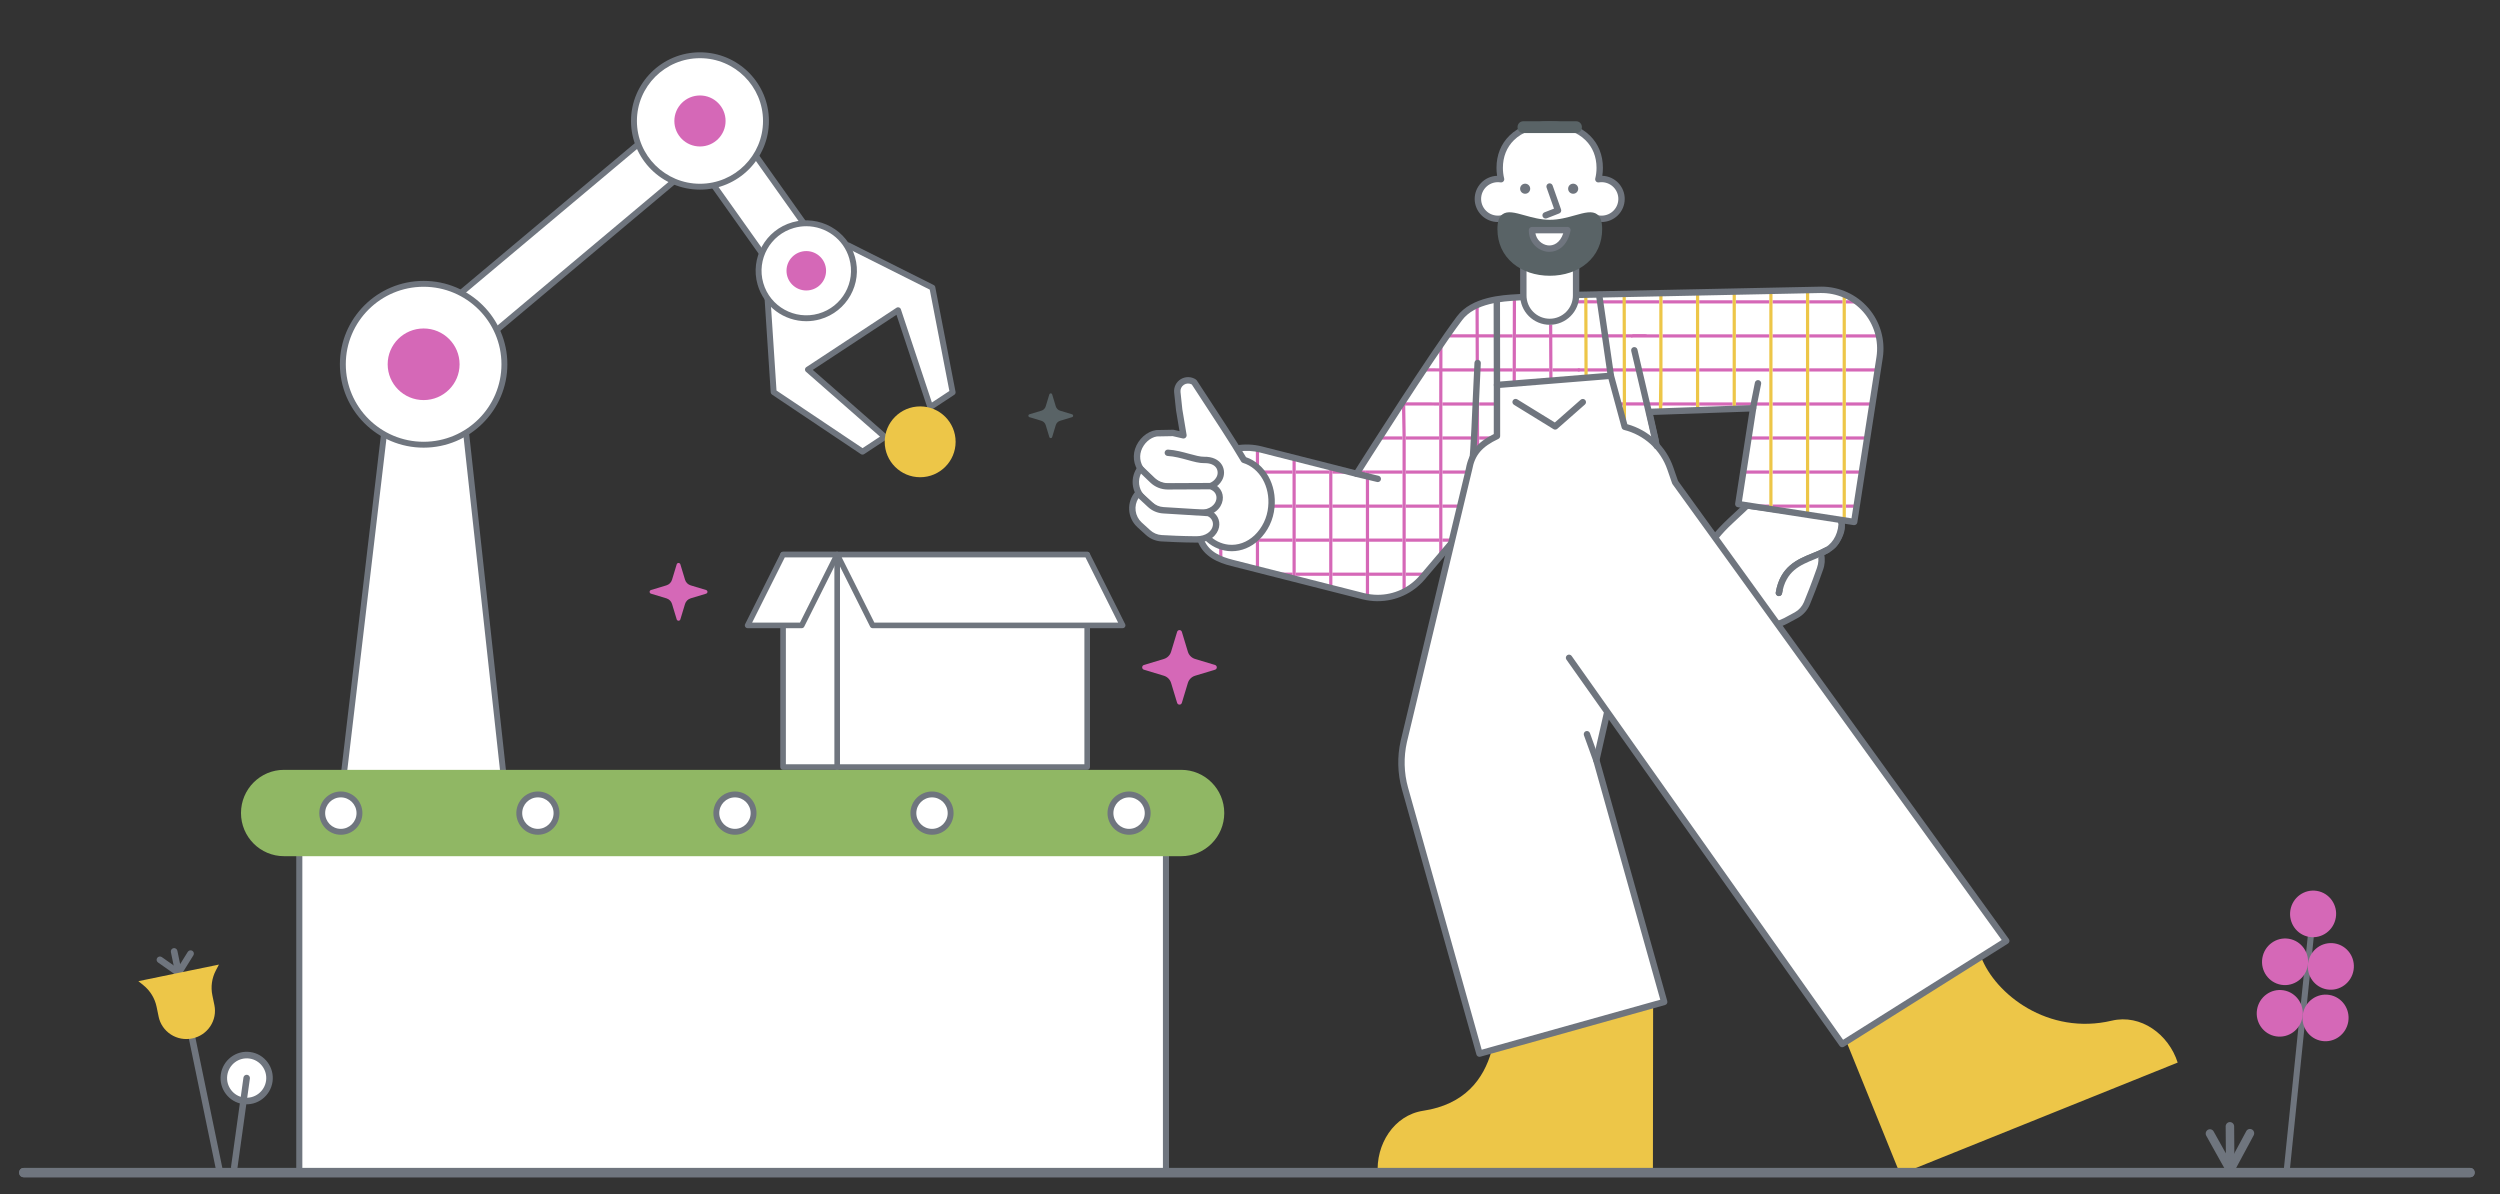 <svg fill="none" height="172" viewBox="0 0 360 172" width="360" xmlns="http://www.w3.org/2000/svg" xmlns:xlink="http://www.w3.org/1999/xlink"><rect x="0" y="0" width="360" height="172" fill="#333333" stroke="none"/><clipPath id="a"><path d="m107.254 79.455h54.809v31.4h-54.809z"/></clipPath><clipPath id="b"><path d="m48.943 7.531h88.662v104.399h-88.662z"/></clipPath><clipPath id="c"><path d="m34.703 110.857h141.591v58.238h-141.591z"/></clipPath><clipPath id="d"><path d="m93.545 81.066h8.329v8.32h-8.329z"/></clipPath><clipPath id="e"><path d="m164.473 90.728h10.747v10.735h-10.747z"/></clipPath><clipPath id="f"><path d="m162.59 17.461h150.995v151.633h-150.995z"/></clipPath><clipPath id="g"><path d="m127.398 58.523h10.21v10.198h-10.21z"/></clipPath><clipPath id="h"><path d="m0 0h11.82v33.012h-11.82z" transform="matrix(-.991 .136 .137 .991 31.086 135.702)"/></clipPath><clipPath id="i"><path d="m317.621 161.579h6.986v7.515h-6.986z"/></clipPath><clipPath id="j"><path d="m0 0h7.522v16.909h-7.522z" transform="matrix(.991 .137 -.138 .99 32.316 150.976)"/></clipPath><clipPath id="k"><path d="m148.084 56.644h6.448v6.441h-6.448z"/></clipPath><clipPath id="l"><path d="m0 0h13.7v40.796h-13.7z" transform="matrix(.987 .162 -.163 .987 327.539 127.285)"/></clipPath><g clip-path="url(#a)"><path d="m120.553 79.858h36.002v30.595h-36.002z" fill="#fff"/><path d="m156.556 110.855h-36.003c-.106 0-.209-.042-.285-.117-.075-.076-.118-.178-.118-.285v-30.595c0-.107.043-.209.118-.285.076-.075.179-.118.285-.118h36.003c.107 0 .209.042.285.118.075.075.118.178.118.285v30.595c0 .107-.043.209-.118.285-.076.075-.178.117-.285.117zm-35.6-.805h35.197v-29.79h-35.197z" fill="#6f757e"/><path d="m161.66 90.056h-36.002l-5.105-10.198h36.002z" fill="#fff"/><path d="m161.661 90.459h-36.003c-.074 0-.148-.021-.211-.06-.064-.039-.116-.096-.149-.162l-5.105-10.198c-.031-.061-.045-.13-.042-.198s.023-.135.06-.194c.036-.058.086-.107.146-.14s.128-.051.197-.051h36.002c.075 0 .148.021.212.06s.115.096.149.162l5.104 10.198c.031.061.046.13.043.198-.004.069-.024.135-.06.194-.036.058-.087.107-.147.14-.06.033-.128.051-.196.051zm-35.753-.805h35.101l-4.702-9.393h-35.101z" fill="#6f757e"/><path d="m120.553 110.453h-7.791v-30.595h7.791z" fill="#fff"/><path d="m120.554 110.855h-7.792c-.106 0-.209-.042-.285-.117-.075-.076-.118-.178-.118-.285v-30.595c0-.107.043-.209.118-.285.076-.075.179-.118.285-.118h7.792c.107 0 .209.042.285.118.075.075.118.178.118.285v30.595c0 .107-.043.209-.118.285-.076.075-.178.117-.285.117zm-7.389-.805h6.986v-29.79h-6.986z" fill="#6f757e"/><path d="m107.656 90.056h7.792l5.105-10.198h-7.792z" fill="#fff"/><path d="m115.448 90.459h-7.791c-.069 0-.136-.018-.196-.051s-.111-.082-.147-.14c-.036-.058-.057-.125-.06-.194s.012-.137.042-.198l5.105-10.199c.034-.067.085-.123.149-.162.063-.039.137-.06.212-.06h7.791c.069 0 .136.018.196.051s.111.082.147.14c.036.058.057.125.06.194s-.012.137-.042.198l-5.105 10.199c-.033.067-.085.123-.149.162-.063.039-.137.06-.212.06zm-7.139-.805h6.89l4.702-9.393h-6.89z" fill="#6f757e"/></g><g clip-path="url(#b)"><path d="m72.494 111.507h-22.982l6.739-57.074h10.002z" fill="#fff"/><path d="m72.494 111.93h-22.982c-.06 0-.119-.012-.174-.037-.055-.024-.104-.06-.144-.105s-.07-.097-.088-.154c-.018-.057-.024-.117-.017-.177l6.739-57.073c.012-.103.062-.198.14-.267s.179-.107.283-.107h10.002c.105 0 .206.039.284.108s.128.166.139.27l6.242 57.073c.007.059.001.119-.018.176-.018.056-.048.109-.088.153-.04.044-.089.08-.143.104-.055.024-.114.036-.173.036zm-22.504-.847h22.029l-6.149-56.226h-9.241z" fill="#6f757e"/><path d="m57.713 49.448 36.818-30.894 4.78 5.649-36.818 30.894z" fill="#fff"/><path d="m62.493 55.521c-.121 0-.241-.051-.326-.151l-4.78-5.649c-.073-.086-.108-.197-.098-.309.01-.112.064-.215.15-.288l36.818-30.894c.086-.072.198-.108.31-.098s.216.063.289.149l4.78 5.649c.036.043.063.092.08.145.017.053.023.109.018.164-.005.055-.021.109-.046.159-.026.049-.061.093-.104.129l-36.818 30.894c-.077.064-.174.1-.274.1zm-4.181-6.022 4.232 5.001 36.167-30.348-4.231-5.001z" fill="#6f757e"/><path d="m111.257 38.629-18.075-25.453 6.057-4.265 18.076 25.453z" fill="#fff"/><path d="m111.255 39.053c-.068 0-.135-.016-.195-.047-.061-.031-.113-.076-.152-.132l-18.076-25.453c-.032-.045-.055-.097-.068-.151-.012-.054-.014-.111-.004-.165.009-.055.03-.107.059-.154.03-.047.069-.088.114-.12l6.057-4.265c.092-.065.206-.091.318-.072.111.019.21.081.276.173l18.076 25.453c.032.045.055.097.067.151.013.054.014.111.005.165-.01.055-.03.107-.06.154-.029.047-.068.088-.114.12l-6.057 4.265c-.072.051-.158.078-.245.078zm-17.482-25.776 17.584 24.761 5.362-3.776-17.584-24.761z" fill="#6f757e"/><path d="m122.141 35.336-11.618 7.646.883 13.486 12.796 8.573 3.218-2.12-11.076-9.706 12.979-8.544 4.639 13.947 3.219-2.121-2.921-15.08z" fill="#fff"/><path d="m124.202 65.466c-.085 0-.168-.025-.238-.072l-12.796-8.573c-.053-.036-.098-.084-.131-.14-.032-.056-.051-.119-.056-.184l-.882-13.486c-.005-.075.01-.149.043-.216.033-.067.084-.124.147-.165l11.617-7.646c.062-.041.135-.065.209-.069.075-.004.15.011.217.045l12.119 6.082c.059.029.109.071.148.123.04.052.067.112.079.175l2.92 15.08c.016.082.007.167-.025.244-.033.077-.088.143-.158.189l-3.218 2.12c-.055.036-.117.059-.181.067-.065.008-.131.001-.193-.02s-.118-.057-.164-.103-.08-.103-.101-.165l-4.465-13.421-12.051 7.933 10.659 9.34c.049.043.088.097.112.157.025.06.036.125.031.19-.004.065-.024.128-.056.184-.033.056-.079.104-.133.14l-3.219 2.12c-.069.046-.151.07-.235.07zm-12.385-9.232 12.387 8.299 2.517-1.659-10.659-9.34c-.049-.043-.087-.097-.112-.157-.024-.06-.035-.125-.03-.19.004-.065.023-.128.056-.184.033-.056.078-.104.133-.14l12.979-8.544c.054-.036.116-.059.181-.067.065-.008.131-.001.193.02s.118.057.163.103c.046.046.081.103.102.164l4.465 13.421 2.517-1.659-2.827-14.598-11.713-5.878-11.205 7.375z" fill="#6f757e"/><path d="m61.002 64.04c6.425 0 11.633-5.186 11.633-11.584s-5.208-11.584-11.633-11.584-11.633 5.186-11.633 11.584 5.208 11.584 11.633 11.584z" fill="#fff"/><path d="m61.002 64.463c-6.649 0-12.059-5.387-12.059-12.008 0-6.621 5.409-12.008 12.059-12.008 6.649 0 12.059 5.387 12.059 12.008 0 6.621-5.409 12.008-12.059 12.008zm0-23.168c-6.18 0-11.207 5.007-11.207 11.16s5.028 11.16 11.207 11.16c6.18 0 11.207-5.007 11.207-11.16s-5.028-11.16-11.207-11.16z" fill="#6f757e"/><path d="m100.796 26.886c5.249 0 9.505-4.238 9.505-9.465 0-5.227-4.256-9.465-9.505-9.465-5.25 0-9.505 4.238-9.505 9.465 0 5.228 4.255 9.465 9.505 9.465z" fill="#fff"/><path d="m100.796 27.309c-5.476 0-9.931-4.436-9.931-9.889 0-5.453 4.455-9.889 9.931-9.889 5.476 0 9.93 4.436 9.93 9.889 0 5.453-4.454 9.889-9.93 9.889zm0-18.93c-5.007 0-9.08 4.056-9.08 9.041s4.073 9.041 9.08 9.041c5.006 0 9.079-4.056 9.079-9.041s-4.073-9.041-9.079-9.041z" fill="#6f757e"/><path d="m116.105 45.83c3.793 0 6.867-3.062 6.867-6.838 0-3.777-3.074-6.838-6.867-6.838-3.792 0-6.867 3.062-6.867 6.838 0 3.776 3.075 6.838 6.867 6.838z" fill="#fff"/><path d="m116.106 46.254c-3.176 0-6.105-2.085-7.016-5.275-1.101-3.851 1.15-7.876 5.018-8.972 3.867-1.096 7.909 1.146 9.01 4.997 1.1 3.851-1.151 7.876-5.018 8.972-.649.184-1.319.278-1.994.278zm-.005-13.678c-.582 0-1.173.079-1.76.245-3.416.968-5.405 4.523-4.432 7.925.972 3.402 4.542 5.382 7.958 4.414 3.416-.968 5.405-4.523 4.432-7.925-.805-2.817-3.392-4.659-6.198-4.659z" fill="#6f757e"/><g fill="#d568b7"><path d="m61.002 57.612c2.86 0 5.178-2.309 5.178-5.156 0-2.848-2.318-5.156-5.178-5.156s-5.178 2.309-5.178 5.156c0 2.848 2.318 5.156 5.178 5.156z"/><path d="m100.796 21.093c2.037 0 3.688-1.645 3.688-3.673 0-2.029-1.651-3.673-3.688-3.673-2.037 0-3.689 1.645-3.689 3.673 0 2.029 1.651 3.673 3.689 3.673z"/><path d="m116.105 41.829c1.574 0 2.849-1.27 2.849-2.837s-1.275-2.837-2.849-2.837-2.849 1.27-2.849 2.837 1.275 2.837 2.849 2.837z"/></g></g><g clip-path="url(#c)"><path d="m43.098 119.781h124.8v48.873h-124.8z" fill="#fff"/><path d="m167.899 169.095h-124.8c-.116 0-.228-.047-.31-.129-.082-.083-.129-.195-.129-.312v-48.873c0-.243.197-.44.439-.44h124.8c.243 0 .439.197.439.44v48.873c0 .243-.196.441-.439.441zm-124.361-.881h123.922v-47.992h-123.922z" fill="#6f757e"/><path d="m170.098 110.857h-129.199c-3.422 0-6.196 2.783-6.196 6.217s2.774 6.217 6.196 6.217h129.199c3.422 0 6.196-2.783 6.196-6.217s-2.774-6.217-6.196-6.217z" fill="#90b764"/><path d="m49.081 119.781c1.481 0 2.682-1.205 2.682-2.691 0-1.487-1.201-2.692-2.682-2.692s-2.682 1.205-2.682 2.692c0 1.486 1.201 2.691 2.682 2.691z" fill="#fff"/><path d="m49.081 120.206c-1.712 0-3.106-1.398-3.106-3.116 0-1.719 1.393-3.117 3.106-3.117s3.106 1.398 3.106 3.117c0 1.718-1.393 3.116-3.106 3.116zm0-5.383c-1.246 0-2.259 1.017-2.259 2.267 0 1.249 1.013 2.266 2.259 2.266s2.259-1.017 2.259-2.266c0-1.25-1.013-2.267-2.259-2.267z" fill="#6f757e"/><path d="m162.587 119.781c1.481 0 2.682-1.205 2.682-2.691 0-1.487-1.201-2.692-2.682-2.692-1.482 0-2.683 1.205-2.683 2.692 0 1.486 1.201 2.691 2.683 2.691z" fill="#fff"/><path d="m162.586 120.206c-1.712 0-3.106-1.398-3.106-3.116 0-1.719 1.394-3.117 3.106-3.117 1.713 0 3.106 1.398 3.106 3.117 0 1.718-1.393 3.116-3.106 3.116zm0-5.383c-1.245 0-2.258 1.017-2.258 2.267 0 1.249 1.013 2.266 2.258 2.266 1.246 0 2.259-1.017 2.259-2.266 0-1.25-1.013-2.267-2.259-2.267z" fill="#6f757e"/><path d="m134.21 119.781c1.481 0 2.682-1.205 2.682-2.691 0-1.487-1.201-2.692-2.682-2.692-1.482 0-2.683 1.205-2.683 2.692 0 1.486 1.201 2.691 2.683 2.691z" fill="#fff"/><path d="m134.209 120.206c-1.712 0-3.105-1.398-3.105-3.116 0-1.719 1.393-3.117 3.105-3.117 1.713 0 3.106 1.398 3.106 3.117 0 1.718-1.393 3.116-3.106 3.116zm0-5.383c-1.245 0-2.258 1.017-2.258 2.267 0 1.249 1.013 2.266 2.258 2.266 1.246 0 2.259-1.017 2.259-2.266 0-1.25-1.013-2.267-2.259-2.267z" fill="#6f757e"/><path d="m105.833 119.781c1.481 0 2.682-1.205 2.682-2.691 0-1.487-1.201-2.692-2.682-2.692-1.482 0-2.683 1.205-2.683 2.692 0 1.486 1.201 2.691 2.683 2.691z" fill="#fff"/><path d="m105.832 120.206c-1.712 0-3.105-1.398-3.105-3.116 0-1.719 1.393-3.117 3.105-3.117 1.713 0 3.106 1.398 3.106 3.117 0 1.718-1.393 3.116-3.106 3.116zm0-5.383c-1.245 0-2.258 1.017-2.258 2.267 0 1.249 1.013 2.266 2.258 2.266 1.246 0 2.259-1.017 2.259-2.266 0-1.25-1.013-2.267-2.259-2.267z" fill="#6f757e"/><path d="m77.456 119.781c1.481 0 2.682-1.205 2.682-2.691 0-1.487-1.201-2.692-2.682-2.692s-2.682 1.205-2.682 2.692c0 1.486 1.201 2.691 2.682 2.691z" fill="#fff"/><path d="m77.456 120.206c-1.712 0-3.106-1.398-3.106-3.116 0-1.719 1.393-3.117 3.106-3.117s3.106 1.398 3.106 3.117c0 1.718-1.393 3.116-3.106 3.116zm0-5.383c-1.246 0-2.259 1.017-2.259 2.267 0 1.249 1.013 2.266 2.259 2.266s2.259-1.017 2.259-2.266c0-1.25-1.013-2.267-2.259-2.267z" fill="#6f757e"/></g><g clip-path="url(#d)"><path d="m97.973 81.263.673 2.223c.058.19.162.363.303.504.141.14.314.244.505.301l2.226.673c.056.017.105.052.141.099.035.047.054.105.054.163 0 .059-.019.116-.054.163-.036.047-.085.082-.141.099l-2.226.673c-.191.058-.364.161-.505.301-.141.14-.245.313-.303.504l-.673 2.223c-.017.057-.051.107-.099.142s-.105.055-.165.055-.117-.019-.165-.055-.082-.085-.099-.142l-.674-2.223c-.057-.19-.161-.363-.302-.504-.141-.14-.314-.244-.504-.301l-2.226-.673c-.056-.017-.106-.052-.141-.099s-.054-.104-.054-.163c0-.059.019-.116.054-.163.035-.047.085-.082.141-.099l2.226-.673c.191-.057.364-.161.504-.301.141-.141.244-.314.302-.504l.674-2.223c.017-.057.051-.107.099-.142s.105-.055.165-.055.117.019.165.055.082.085.099.142z" fill="#d568b7"/></g><g clip-path="url(#e)"><path d="m170.186 90.983.868 2.868c.075.245.209.469.39.65.182.181.406.315.652.389l2.872.868c.073.022.136.067.182.128.045.061.069.135.069.211 0 .076-.024.15-.069.211-.046.061-.109.106-.182.128l-2.872.868c-.246.074-.47.208-.652.389-.181.181-.315.404-.39.65l-.868 2.867c-.022.074-.066.138-.128.184-.061.046-.135.07-.212.07-.076 0-.151-.024-.212-.07s-.106-.11-.128-.184l-.869-2.867c-.074-.245-.208-.469-.39-.65-.181-.181-.405-.315-.651-.389l-2.872-.868c-.072-.022-.136-.067-.182-.128-.045-.061-.069-.135-.069-.211 0-.076.024-.15.069-.211.046-.061.11-.106.182-.128l2.872-.868c.246-.074.47-.207.651-.389.182-.181.316-.405.39-.65l.869-2.868c.022-.073.067-.138.128-.183.061-.046.136-.071.212-.071.077 0 .151.025.212.071.062.046.106.11.128.183z" fill="#d568b7"/></g><g clip-path="url(#f)"><path d="m251.577 72.784c-.814.742-1.618 1.494-2.413 2.256-.63.605-1.631 1.556-2.309 2.504l8.75 12.408c.532-.107 1.045-.29 1.525-.543l1.535-.827c.682-.376 1.217-.969 1.52-1.685.445-1.072 1.135-2.818 1.888-4.963.308-.881.299-1.653.093-2.263.488-.832 1.42-.288 2.341-1.819 1.027-1.708.614-2.298.614-3.217z" fill="#fff"/><path d="m255.604 90.412c-.074-0-.146-.018-.212-.052-.066-.034-.122-.083-.164-.143l-8.75-12.408c-.054-.078-.084-.171-.083-.266 0-.095.03-.188.085-.265.678-.948 1.651-1.883 2.294-2.501l.07-.067c.798-.765 1.606-1.52 2.423-2.265.05-.045.109-.079.173-.099.065-.02.133-.026.2-.017l13.543 1.85c.111.015.212.07.285.153s.113.191.113.302c.003.178.016.356.039.533.074.685.159 1.462-.718 2.921-.614 1.02-1.271 1.26-1.75 1.435-.175.047-.338.129-.48.24.174.774.117 1.581-.164 2.323-.821 2.341-1.542 4.13-1.898 4.988-.343.812-.951 1.486-1.724 1.912l-1.537.828c-.374.202-1.169.53-1.687.595-.019.003-.038.004-.058.004zm-8.181-12.86 8.384 11.889c.382-.109.752-.255 1.105-.437l1.535-.827c.589-.326 1.052-.841 1.314-1.46.351-.845 1.064-2.616 1.877-4.935.252-.718.283-1.397.092-1.965-.021-.062-.029-.128-.022-.194.007-.065.027-.129.061-.185.291-.496.703-.646 1.067-.779.428-.156.831-.303 1.277-1.044.718-1.194.66-1.729.592-2.348-.008-.075-.016-.151-.024-.228l-12.952-1.769c-.757.692-1.505 1.393-2.246 2.103l-.069.066c-.712.658-1.377 1.364-1.99 2.114z" fill="#6f757e"/><path d="m256.162 85.38c.783-4.58 4.359-4.718 6.938-6.173 1.37-.776 2.215-2.574 2.093-4.322" fill="#fff"/><path d="m256.162 85.84c-.067 0-.133-.014-.194-.043-.061-.028-.115-.069-.158-.12-.043-.051-.075-.111-.092-.175-.018-.065-.022-.132-.01-.198.641-3.751 3.103-4.752 5.275-5.636.648-.247 1.279-.534 1.89-.86 1.206-.683 1.972-2.284 1.86-3.891-.008-.122.032-.241.112-.334.08-.092.194-.148.316-.157s.242.032.334.112.148.193.157.315c.135 1.947-.821 3.902-2.325 4.754-.646.345-1.312.65-1.996.912-2.139.87-4.16 1.692-4.715 4.939-.018.107-.074.204-.157.274-.083.07-.188.108-.297.108z" fill="#6f757e"/><path d="m256.162 85.38c.783-4.58 4.359-4.718 6.938-6.173z" fill="#fff"/><path d="m256.162 85.84c-.067 0-.133-.015-.194-.043s-.115-.069-.158-.12c-.043-.051-.075-.111-.092-.175-.018-.065-.022-.132-.01-.198.641-3.751 3.103-4.752 5.275-5.636.647-.247 1.279-.534 1.89-.86.052-.031.111-.051.171-.059.061-.008.123-.004.182.011.059.016.114.043.162.081.049.037.089.084.119.137s.049.112.056.172c.008.061.003.122-.014.181-.017.059-.045.113-.084.161-.038.048-.085.087-.139.116-.645.346-1.312.65-1.995.912-2.14.87-4.16 1.692-4.716 4.939-.018.107-.074.203-.157.273-.082.07-.187.108-.296.108z" fill="#6f757e"/><path d="m237.644 59.316 14.649-.528-2.133 13.802 16.684 2.574 3.669-23.712c.183-1.216.097-2.457-.25-3.637-.347-1.18-.948-2.27-1.76-3.194-.813-.924-1.817-1.661-2.944-2.159-1.127-.497-2.348-.744-3.58-.722l-27.798.561-16.548.801c-.95.488-4.491-.121-6.083 1.663-4.819 5.399-16.51 23.46-16.51 23.46l-13.754-3.493c-1.149-.294-2.349-.342-3.519-.14l-5.205 13.106c.768 2.144 2.781 2.912 4.55 3.363l18.88 4.795c.683.17 1.383.257 2.087.26 1.228.001 2.441-.266 3.555-.782 1.113-.516 2.1-1.269 2.892-2.205l4.009-4.725 30.03-12.194z" fill="#fff"/><path d="m186.122 82.454h-3.214l1.81.46h1.404zm16.302.46h2.591l.39-.46h-2.981zm-15.841-.46h4.82v.46h-4.82zm10.56 0h4.82v.46h-4.82zm-5.28 0h4.82v.46h-4.82zm-10.56-4.902h4.819v.46h-4.819zm5.28 0h4.82v.46h-4.82zm10.56 0h4.82v.46h-4.82zm11.7 0h-1.139v.46h1.128c-.037-.151-.033-.31.011-.46zm-6.419 0h4.819v.46h-4.819zm-10.561 0h4.82v.46h-4.82zm10.561-4.902h4.819v.46h-4.819zm58.097 0h4.82v.46h-4.82zm-73.938 0h4.82v.46h-4.82zm10.56 0h4.82v.46h-4.82zm68.658.46h1.515l.071-.46h-1.586zm-55.645-.46h-2.452v.46h2.344c-.017-.161.021-.323.108-.46zm45.085 0h4.82v.46h-4.82zm-.461 0h-4.069l2.979.46h1.09zm-71.576 0c.031.153.021.312-.029.46h2.947v-.46zm8.659 0h4.82v.46h-4.82zm0-4.442h3.424l-1.81-.46h-1.614zm4.82-.46h-.932l-.39.46h1.322zm14.632.021.005-.021h-3.616v.46h3.64c-.053-.14-.063-.293-.029-.439zm54.486.439h2.273l.072-.46h-2.345zm-84.022-.46c.099.136.165.294.192.46h4.151v-.46zm73.462 0h4.82v.46h-4.82zm-.461 0h-3.718l-.071.46h3.789zm-57.637 0h4.82v.46h-4.82zm-10.56 0h4.82v.46h-4.82zm73.938 0h4.82v.46h-4.82zm-58.097 0h4.819v.46h-4.819zm5.28-4.902h4.835v.46h-4.835zm58.097.46h3.032l.071-.46h-3.103zm-50.594-.46h-2.208v.46h1.593c.178-.186.386-.341.615-.46zm40.034 0h4.82v.46h-4.82zm-53.278 0-2.692-.008-.46.46 3.152.008zm58.558 0h4.82v.46h-4.82zm-5.741 0h-2.96l-.071.46h3.031zm-52.356 0h4.819v.46h-4.819zm42.256-4.902h4.82v.46h-4.82zm-5.347.452 4.887.008v-.46h-4.82zm-31.629-.452h4.835v.46h-4.835zm52.817 0h4.82v.46h-4.82zm-5.28 0h4.82v.46h-4.82zm-39.769 0h-2.473v.46h2.386c-.001-.157.029-.314.087-.46zm17.875-.008c-.033.167.153.46.153.46h5.833v-.46zm16.614.008h4.819v.46h-4.819zm-42.718 0-4.902-.008-.307.46 5.209.008zm58.558.46h3.79l.071-.46h-3.861zm-21.121-5.361h4.82v.46h-4.82zm15.841 0h4.82v.46h-4.82zm-33.021 0h-3.94v.46h3.914c-.038-.152-.028-.312.026-.46zm-14.961 0-7.282-.008-.153.46 7.435.008zm37.422 0h4.819v.46h-4.819zm15.84.46h4.548l.072-.46h-4.62zm-10.56-.46h4.82v.46h-4.82z" fill="#d568b7"/><path d="m227.207 53.04h17.013v.46h-17.013zm-14.429.456 5.041.008v-.46l-5.041-.008zm5.501-.452h4.82v.46h-4.82zm0-4.902h4.82v.46h-4.82zm18.905-.008h-13.815v.46h11.666c-.108-.136 2.157-.297 2.149-.46zm-28.704.46 9.339.008v-.46l-9.032-.008zm36.2-.452h4.82v.46h-4.82zm21.121.46h4.803c-.03-.154-.064-.307-.102-.46h-4.701zm-26.401-.46h4.82v.46h-4.82z" fill="#d568b7"/><path d="m235.078 48.142c-.008.041-.019.08-.034.119-.046.119-.103.233-.171.341h4.068v-.46zm25.444 0h4.819v.46h-4.819zm-5.281 0h4.82v.46h-4.82zm-5.28 0h4.82v.46h-4.82zm0-4.902h4.82v.46h-4.82zm5.28 0h4.82v.46h-4.82zm-15.84 0h4.819v.46h-4.819zm5.28 0h4.82v.46h-4.82zm21.121.46h1.908c-.197-.162-.4-.316-.61-.46h-1.298zm-5.28-.46h4.819v.46h-4.819zm-33.315-.008c.087.153-.074.306 0 .46l11.733.008v-.46zm-51.645 35.434v1.679c.151.079.305.154.461.225v-1.928c-.153.011-.307.019-.461.025zm5.505-11.754c.084.108.162.219.236.333v-2.58c-.153-.033-.307-.063-.46-.087v2.157c.088.04.165.101.224.177zm-.224 10.836v4.182l.46.117v-4.784c-.144.17-.298.332-.46.485zm5.74 4.707v-16.456l-.46-.117v17.39l.46.117v-.474zm5.14-14.87c-.11.001-.219-.021-.32-.064v17.092l.461.117v-17.156c-.047.008-.094.012-.141.012zm4.96.165v18.189c.154.031.307.057.461.08v-18.268zm5.741 14.706v-19.607l-.083-5.522-.46 1.072.083 4.45v22.475c.155-.073.309-.151.46-.233v-2.635zm5.28-4.902v-19.607l.01-8.433-.461 1.072-.009 7.361v22.343l.46-.543v-1.734zm4.768-33.402.067 20.736c.065-.052.134-.099.206-.141.078-.046.165-.079.255-.095l-.067-20.653c-.156.166-.315-.005-.461.153zm5.372-.919-.025 11.925c.153-.037.313-.028.461.025l.025-11.95c-.149-.054-.312-.054-.461 0zm5.219 3.523.037 8.083c.142-.071.302-.101.46-.086l-.036-7.996z" fill="#d568b7"/><path d="m228.128 42.773.036 11.912c.142-.071.302-.101.461-.086l-.037-11.826zm5.525-.153.037 18.805c.142-.071.302-.101.46-.086l-.036-18.719zm5.747 15.326v-15.748l-.461.009v11.296l-.067 5.66h.461zm5.28 0v-15.854l-.46.009v16.304l.024.452h.461zm5.28 0v-15.961l-.46.009v16.854l.46-.009v-.433zm5.28 14.705v-30.773l-.46.009v31.391l.46.071v-.239zm5.281 0v-30.879l-.461.009v32.312l.461.071v-1.054zm5.28 0v-30.147c-.152-.069-.305-.134-.461-.195v32.598l.461.071v-2.328zm4.866-21.2c.132-.888.122-1.792-.031-2.677v2.875zm14.599 86.321c2.034 5.404 9.706 11.364 18.832 9.203 4.159-.981 8.181 1.945 9.486 6.035l-39.955 16.084-7.754-19.125m-67.473 19.125c-.323-4.289 2.317-8.502 6.538-9.145 5.958-.9 8.701-4.518 9.852-8.638l23.256-6.585-.03 24.23-15.48.018" fill="#edc648"/><path d="m215.562 55.893c-.122 0-.239-.048-.325-.135-.087-.086-.135-.203-.135-.325l-.021-12.201c0-.122.048-.239.135-.325.086-.086.203-.135.325-.135s.24.048.326.135.135.203.135.325l.021 12.201c0 .122-.049.239-.135.325s-.203.135-.326.135zm-3.551 11.236c-.065 0-.129-.014-.188-.04-.06-.026-.113-.065-.156-.114s-.075-.106-.095-.168-.026-.127-.018-.192c.209-1.771.465-7.711.618-11.261.083-1.922.127-2.934.149-3.134.006-.06.025-.118.054-.171s.068-.1.115-.138.101-.066.159-.083.119-.022.18-.016c.06.006.118.025.171.054.053.029.1.068.138.115.038.047.066.101.083.159.017.058.022.119.016.179-.02.179-.077 1.521-.145 3.075-.163 3.792-.411 9.524-.623 11.328-.014.112-.067.215-.152.29-.084.075-.193.116-.306.116z" fill="#6f757e"/><path d="m231.449 102.506-1.581 6.954 9.777 34.819-26.6 7.444-10.729-38.188c-.616-2.208-.674-4.534-.169-6.771l9.394-39.214c.389-2.15 1.43-3.534 4.021-4.759v-7.357l16.403-1.325 1.995 7.353c1.508.376 2.899 1.122 4.045 2.17 1.147 1.048 2.014 2.364 2.522 3.83l.691 1.991 47.684 66.034-23.623 14.858-39.346-55.632" fill="#fff"/><path d="m213.045 152.183c-.1 0-.198-.033-.278-.094-.08-.06-.138-.145-.165-.242l-10.73-38.188c-.634-2.282-.694-4.685-.174-6.996l9.392-39.208c.419-2.296 1.589-3.748 4.012-4.952v-7.069c0-.116.043-.227.122-.312.078-.085.186-.137.301-.146l16.403-1.325c.107-.009.214.02.302.082s.151.152.179.256l1.926 7.097c1.528.423 2.93 1.212 4.085 2.296 1.154 1.085 2.027 2.434 2.542 3.93l.669 1.928 47.644 65.978c.037.051.063.109.077.17.013.062.014.125.002.187-.012.061-.037.12-.072.172-.036.051-.081.095-.135.129l-23.622 14.858c-.1.063-.22.085-.336.062s-.218-.089-.286-.186l-33.235-46.99-1.325 5.829 9.745 34.706c.017.059.022.119.014.179-.007.06-.026.118-.055.171-.03.052-.07.099-.117.136-.048.037-.102.065-.161.081l-26.6 7.445c-.04.011-.082.017-.124.017zm2.978-96.326v6.934c0 .087-.025.172-.072.246-.046.073-.113.132-.192.17-2.362 1.117-3.383 2.317-3.765 4.426-.002.009-.003.017-.005.025l-9.394 39.214c-.486 2.161-.429 4.408.164 6.541l10.605 37.744 25.714-7.197-9.653-34.375c-.021-.074-.023-.151-.006-.226l1.535-6.75-5.397-7.631c-.067-.1-.092-.221-.07-.339.022-.118.089-.222.188-.291.098-.069.219-.097.337-.078.119.019.225.083.297.179l5.481 7.75c.025.028.047.059.065.092l33.548 47.434 22.839-14.365-47.398-65.637c-.026-.036-.047-.076-.061-.118l-.691-1.991c-.481-1.395-1.304-2.648-2.395-3.645-1.09-.997-2.413-1.705-3.848-2.06-.08-.02-.153-.06-.211-.118-.059-.057-.101-.129-.122-.208l-1.896-6.984zm36.409 3.406c-.03-0-.06-.003-.09-.009-.12-.024-.225-.094-.293-.195-.068-.101-.093-.226-.069-.345l.722-3.615c.023-.119.094-.225.195-.292.102-.068.226-.092.346-.069s.225.094.293.196c.068.101.093.225.069.345l-.722 3.615c-.02.104-.077.198-.159.266-.082.068-.185.104-.292.104zm-54.03 10.156c-.036-0-.073-.004-.108-.013l-3.055-.735c-.059-.013-.116-.038-.166-.073-.05-.035-.092-.08-.124-.132-.033-.052-.054-.11-.064-.17-.01-.06-.008-.122.007-.181.014-.059.04-.115.076-.164.036-.049.082-.091.135-.122.052-.031.11-.052.171-.061.06-.009.122-.005.181.01l3.055.735c.109.026.205.092.27.184.064.092.093.205.079.317-.013.112-.067.215-.151.289-.084.075-.193.116-.306.116z" fill="#6f757e"/><path d="m198.387 86.575c-.74-.003-1.478-.095-2.196-.274l-18.885-4.796c-1.824-.465-4.026-1.3-4.869-3.654-.038-.105-.036-.22.006-.324l5.205-13.106c.029-.073.076-.138.138-.187.061-.05.134-.083.211-.096 1.234-.214 2.499-.164 3.712.147l13.428 3.41c1.404-2.219 10.668-16.818 14.664-22.136 2.128-2.832 6.511-3.076 8.617-3.194.306-.017.57-.032.762-.051.06-.006.121-0.0.179.017s.112.046.159.084c.046.038.085.085.114.138.029.053.046.112.052.172.006.06.001.121-.017.178-.017.058-.046.112-.084.158-.039.047-.086.086-.139.114-.053.029-.112.046-.172.052-.212.021-.485.036-.802.054-1.967.11-6.061.339-7.931 2.828-4.286 5.703-14.696 22.191-14.801 22.357-.052.082-.128.146-.219.182-.09.036-.19.043-.284.019l-13.753-3.493c-1.004-.257-2.048-.316-3.074-.172l-5.043 12.697c.733 1.815 2.513 2.492 4.169 2.914l18.88 4.795c.645.16 1.308.243 1.973.246 1.161.002 2.308-.249 3.361-.737 1.053-.488 1.986-1.2 2.733-2.086l4.011-4.726c.039-.047.086-.086.14-.115s.113-.046.174-.052.123.001.181.019c.058.018.112.048.159.087.047.04.085.088.113.142.027.054.044.114.049.174.004.061-.004.122-.023.18-.019.058-.05.111-.09.157l-4.01 4.725c-.834.989-1.874 1.783-3.049 2.327-1.174.544-2.454.825-3.749.822zm68.612-10.953c-.023 0-.047-.002-.07-.005l-16.685-2.574c-.121-.019-.229-.084-.301-.183s-.102-.221-.084-.342l2.049-13.253-13.846.489.801 3.597c.024.118.002.242-.064.343s-.169.173-.287.199c-.119.026-.242.005-.345-.059s-.176-.166-.203-.284l-.921-4.136c-.015-.066-.015-.134 0-.2.015-.066.044-.128.085-.181.041-.053.094-.097.154-.128.06-.031.126-.048.194-.05l14.956-.528c.068-.002.135.011.197.037.062.026.118.066.164.116.045.051.078.11.097.175s.024.133.014.2l-2.064 13.348 15.774 2.434 3.599-23.258c.172-1.15.091-2.323-.237-3.439-.329-1.115-.897-2.146-1.665-3.02-.768-.874-1.718-1.57-2.784-2.041-1.065-.47-2.22-.703-3.385-.683l-34.925.727h-.009c-.061.001-.121-.011-.177-.033-.056-.023-.107-.056-.15-.098-.044-.042-.078-.093-.102-.148s-.036-.115-.037-.175c0-.06.011-.12.034-.176.022-.056.056-.107.098-.15s.093-.077.148-.101c.056-.024.116-.036.176-.037l34.926-.727c.055-.001.111-.002.167-.002 1.285.001 2.554.279 3.722.814s2.207 1.315 3.045 2.287 1.457 2.113 1.813 3.345c.357 1.232.442 2.527.252 3.795l-3.668 23.715c-.017.108-.072.207-.156.279-.083.071-.19.111-.299.111zm-43.055-13.756c-.085 0-.169-.024-.242-.069l-5.694-3.508c-.053-.031-.098-.073-.134-.122s-.062-.105-.076-.164c-.014-.059-.017-.12-.007-.18.009-.06.031-.117.063-.169s.074-.097.123-.132c.049-.035.105-.061.165-.074.059-.014.121-.015.181-.005s.117.032.168.065l5.405 3.329 3.724-3.276c.045-.04.098-.07.155-.09s.118-.028.178-.024c.061.004.12.019.174.046s.103.064.143.109c.04.045.07.098.09.155s.028.117.024.178-.019.119-.046.173-.064.103-.109.143l-3.98 3.502c-.084.074-.193.115-.305.115zm5.925 48.053c-.095 0-.187-.029-.265-.083-.077-.055-.136-.132-.168-.221l-1.351-3.737c-.02-.057-.03-.117-.027-.178.003-.06.018-.119.044-.174.025-.054.062-.103.106-.144.045-.041.097-.072.154-.093.057-.02.117-.029.178-.026.06.003.12.017.174.043.055.026.104.062.145.106.041.045.072.097.093.154l1.35 3.738c.025.069.033.143.024.217-.01.073-.038.142-.08.203-.043.06-.099.109-.165.143-.065.034-.138.052-.212.052z" fill="#6f757e"/><path d="m173.78 77.375c.815.848 1.903 1.384 3.074 1.514 3.06.321 5.844-2.298 6.218-5.848.335-3.187-1.386-6.041-3.956-6.824-1.789-3.069-6.226-9.725-7.166-11.191-.247-.164-.535-.254-.831-.261-.296-.006-.587.071-.841.224-.253.153-.458.375-.589.639-.132.265-.186.561-.155.855l.267 2.525.614 3.676-1.499-.344-2.363.046c-1.228.169-2.288 1.225-2.671 2.405-.19.582-.208 1.206-.053 1.798s.477 1.127.928 1.542l1.212 1.103c.536.502 1.231.8 1.965.843 1.074.061 2.855.153 4.989.169 3.576.031 3.914-4.09.491-4.013-1.29.031-3.292-.925-5.256-1.032" fill="#fff"/><path d="m177.367 79.377c-.187-0-.374-.011-.561-.031-1.277-.14-2.464-.724-3.353-1.649-.044-.043-.078-.094-.102-.15s-.036-.117-.036-.177.013-.121.036-.177c.024-.056.058-.107.102-.15.043-.043.095-.076.152-.099.056-.023.117-.034.178-.033s.121.014.177.038c.056.024.107.06.149.104.74.773 1.729 1.261 2.794 1.379 1.345.142 2.677-.338 3.752-1.349 1.122-1.086 1.817-2.536 1.96-4.089.309-2.936-1.219-5.601-3.632-6.336-.111-.034-.206-.108-.264-.208-1.356-2.326-4.242-6.725-5.966-9.352-.38-.577-.758-1.155-1.134-1.734-.176-.097-.375-.145-.576-.137s-.396.07-.563.181c-.168.111-.302.265-.388.447-.086.181-.12.383-.099.583l.265 2.511.612 3.663c.012.074.006.151-.018.223-.025.071-.066.136-.121.188-.055.052-.122.089-.195.109-.073.02-.15.021-.224.004l-1.444-.331-2.278.044c-.971.146-1.923 1.02-2.27 2.088-.161.498-.176 1.032-.044 1.538.133.506.407.965.792 1.32l1.211 1.103c.458.432 1.055.689 1.684.723 1.137.065 2.892.153 4.963.168 1.032.011 1.835-.366 2.217-1.028.124-.199.193-.428.199-.663.005-.235-.052-.467-.167-.671-.292-.491-.917-.752-1.751-.733-.689.019-1.536-.214-2.428-.46-.893-.245-1.902-.521-2.863-.574-.121-.009-.233-.064-.312-.155-.08-.09-.121-.208-.114-.329.006-.12.06-.233.149-.314.089-.081.207-.124.327-.12 1.06.058 2.121.348 3.057.605.825.226 1.607.44 2.163.427 1.164-.024 2.101.405 2.563 1.182.2.344.302.736.298 1.134-.005.398-.116.787-.324 1.127-.546.948-1.63 1.489-2.978 1.489h-.043c-2.091-.015-3.861-.104-5.011-.169-.841-.05-1.639-.392-2.254-.967l-1.206-1.098c-.515-.475-.882-1.087-1.06-1.764s-.158-1.39.057-2.056c.461-1.419 1.714-2.537 3.046-2.72.018-.003.036-.004.054-.004l2.364-.046c.037-.002.075.002.112.011l.828.19-.501-2.999c-.002-.009-.003-.018-.004-.027l-.266-2.525c-.04-.381.029-.765.199-1.108.171-.343.436-.63.764-.828.328-.198.706-.299 1.09-.29.383.008.756.126 1.075.338.053.035.099.081.133.135.223.348.648.996 1.185 1.815 1.693 2.58 4.501 6.86 5.903 9.241 2.733.934 4.452 3.952 4.104 7.255-.166 1.772-.962 3.426-2.245 4.662-1.125 1.058-2.499 1.625-3.919 1.625z" fill="#6f757e"/><path d="m174.317 70.003c2.221.715 1.581 3.9-1.564 3.873-2.134-.015-3.915-.107-4.989-.169-.734-.042-1.429-.34-1.965-.843l-1.212-1.103c-.451-.415-.773-.95-.928-1.542s-.137-1.216.053-1.798c.111-.342.278-.663.495-.95l1.75 1.678c.594.57 1.387.886 2.211.882z" fill="#fff"/><path d="m172.795 74.336h-.045c-2.091-.015-3.861-.104-5.01-.169-.842-.05-1.639-.392-2.255-.967l-1.207-1.098c-.67-.618-1.085-1.463-1.166-2.37-.081-.907.179-1.811.73-2.538.039-.052.089-.095.146-.126s.12-.05.185-.055c.065-.005.13.003.191.025.062.022.118.057.164.102l1.75 1.678c.508.485 1.185.755 1.888.753l6.15-.029c.049.002.097.009.144.022 1.139.367 1.784 1.358 1.605 2.466-.186 1.151-1.269 2.304-3.27 2.304zm-8.494-6.138c-.059.119-.108.242-.149.368-.161.498-.177 1.032-.044 1.538.132.506.407.965.792 1.321l1.211 1.102c.458.432 1.054.689 1.683.724 1.137.065 2.892.153 4.963.167h.036c1.461 0 2.239-.766 2.363-1.532.082-.505-.118-1.137-.912-1.423l-6.073.029h-.018c-.937.002-1.838-.36-2.513-1.01z" fill="#6f757e"/><path d="m174.014 73.877c1.976.838 1.279 3.824-1.767 3.798-2.134-.015-3.914-.107-4.989-.169-.734-.042-1.429-.34-1.965-.843l-1.212-1.103c-.451-.415-.773-.95-.928-1.542-.155-.592-.137-1.216.053-1.798.14-.432.37-.83.675-1.167l1.745 1.615c.516.478 1.181.762 1.883.806z" fill="#fff"/><path d="m172.286 78.135h-.044c-2.091-.015-3.861-.104-5.011-.169-.841-.05-1.638-.392-2.254-.967l-1.207-1.098c-.711-.656-1.133-1.565-1.177-2.53-.043-.965.297-1.908.947-2.624.041-.045.09-.082.145-.107.056-.026.115-.041.176-.043.061-.003.122.007.179.028s.11.053.154.094l1.745 1.615c.438.405 1.003.646 1.599.684l6.504.401c.052.003.103.015.152.036 1.023.434 1.563 1.43 1.344 2.479-.229 1.1-1.323 2.202-3.252 2.202zm-8.348-6.399c-.344.542-.487 1.188-.405 1.825.083.637.387 1.225.858 1.662l1.212 1.102c.457.433 1.054.689 1.683.724 1.137.065 2.892.153 4.963.168h.035c1.412 0 2.199-.735 2.352-1.471.064-.284.026-.583-.109-.841-.134-.259-.356-.462-.626-.574l-6.421-.396c-.808-.051-1.574-.378-2.169-.927z" fill="#6f757e"/><path d="m230.626 25.774c-.155 0-.309.013-.461.037.003-.013.007-.026.01-.038.124-.525.186-1.062.185-1.601 0-3.906-3.09-6.28-7.022-6.22h-.359c-3.932-.059-7.022 2.313-7.022 6.22-.001.539.061 1.076.186 1.601.002.013.006.026.009.038-.416-.067-.841-.042-1.246.073-.405.115-.78.318-1.098.593s-.571.617-.742 1.002c-.171.384-.255.801-.247 1.221s.109.833.295 1.21.453.709.781.972c.329.263.711.45 1.12.549.41.099.836.107 1.248.024h.18c-.1.47-.151.949-.151 1.429 0 2.382 1.219 4.174 3.067 5.176v4.457c-.006.502.088 1.0.276 1.466.188.466.467.889.82 1.246s.774.641 1.238.834c.464.194.962.293 1.465.293s1.001-.1 1.466-.293c.464-.194.885-.477 1.238-.834s.632-.781.82-1.246c.188-.466.282-.964.275-1.466v-4.457c1.849-1.002 3.068-2.794 3.068-5.176-.001-.48-.051-.959-.151-1.429h.179c.394.08.8.076 1.192-.01.393-.086.762-.254 1.086-.492.323-.238.593-.541.792-.889s.322-.734.362-1.133c.041-.399-.003-.802-.129-1.183-.125-.381-.329-.731-.599-1.029-.269-.297-.598-.535-.965-.698s-.765-.247-1.166-.247z" fill="#fff"/><path d="m223.159 46.772c-1.13-.002-2.213-.452-3.011-1.249-.799-.797-1.248-1.878-1.249-3.006v-4.19c-1.954-1.161-3.068-3.13-3.068-5.443 0-.307.02-.614.059-.919-.067.004-.133.006-.2.006-.875 0-1.716-.343-2.34-.956-.624-.613-.982-1.446-.996-2.319-.014-.874.316-1.718.921-2.35.604-.632 1.433-1.002 2.308-1.03-.059-.379-.089-.762-.088-1.145 0-1.837.643-3.441 1.861-4.638 1.373-1.35 3.377-2.077 5.628-2.041h.352c2.251-.037 4.248.691 5.622 2.041 1.217 1.197 1.861 2.801 1.861 4.639 0 .383-.029.766-.088 1.144.875.028 1.704.398 2.308 1.03.604.632.935 1.476.921 2.35s-.372 1.706-.996 2.319c-.624.613-1.464.956-2.339.956-.067 0-.133-.002-.2-.006.039.305.058.612.058.919 0 2.313-1.114 4.282-3.067 5.443v4.19c-.002 1.127-.45 2.207-1.248 3.005s-1.88 1.247-3.009 1.25zm-6.896-15.777h.18c.068 0 .136.015.198.045.062.029.116.072.159.126s.074.115.09.182c.016.067.017.136.003.203-.093.439-.14.885-.141 1.334 0 2.09 1.004 3.784 2.827 4.772.073.04.133.098.176.169.042.071.065.152.065.235v4.458c-.006.441.076.879.241 1.289.165.409.41.782.72 1.096.311.314.681.564 1.089.734.408.17.846.258 1.288.258s.88-.088 1.288-.258c.408-.17.778-.42 1.089-.734s.555-.687.721-1.096c.165-.409.247-.848.241-1.289v-4.458c0-.083.022-.164.064-.235.043-.071.103-.13.176-.169 1.823-.988 2.827-2.682 2.827-4.772-.001-.448-.048-.895-.141-1.334-.014-.067-.013-.136.003-.203.016-.067.047-.129.09-.182.043-.053.097-.096.159-.126s.13-.045.199-.045h.179c.031-0.0.061.003.091.009.158.032.32.048.481.048.334 0.0.664-.069.969-.202.306-.133.58-.329.807-.573.226-.245.399-.533.507-.848.109-.315.152-.648.125-.98s-.123-.654-.281-.947-.375-.55-.637-.755c-.263-.205-.565-.354-.888-.437-.323-.083-.66-.098-.989-.044-.075.012-.151.005-.223-.019-.071-.024-.136-.066-.187-.121-.052-.055-.089-.122-.108-.195-.02-.073-.021-.149-.004-.223l.007-.03c.118-.493.177-.998.176-1.505 0-1.587-.549-2.965-1.586-3.985-1.196-1.176-2.959-1.808-4.968-1.777h-.366c-2.011-.034-3.779.6-4.975 1.777-1.038 1.02-1.587 2.398-1.587 3.984-.001.503.057 1.005.173 1.495l.01.04c.017.073.016.15-.003.223-.02.073-.057.14-.109.195-.051.055-.116.097-.187.121-.072.024-.148.031-.223.019-.349-.056-.706-.035-1.046.061-.34.097-.655.267-.922.498-.267.231-.479.518-.623.841-.143.323-.214.672-.207 1.025s.091.7.248 1.016c.156.317.38.595.656.816.275.221.597.378.94.461.344.083.702.09 1.048.02.03-.006.061-.009.091-.009z" fill="#6f757e"/><path d="m230.001 30.872c-.735-.555-1.818-.253-3.192.131-1.087.303-2.319.649-3.638.649s-2.552-.346-3.639-.649c-1.374-.384-2.457-.687-3.192-.131-.485.368-.711 1.04-.711 2.115 0 2.001.772 3.71 2.231 4.94 1.363 1.149 3.249 1.782 5.311 1.782s3.947-.633 5.31-1.782c1.46-1.23 2.232-2.939 2.232-4.94 0-1.075-.227-1.747-.712-2.115zm-9.488 2.318h5.319c-.905 4.379-5.437 2.996-5.319 0z" fill="#596366"/><path d="m226.97 17.461h-7.621c-.453 0-.82.366-.82.818v.064c0 .452.367.818.82.818h7.621c.453 0 .82-.366.82-.818v-.064c0-.452-.367-.818-.82-.818z" fill="#596366"/><g fill="#6f757e"><path d="m219.622 27.902c.401 0 .727-.325.727-.726 0-.401-.326-.726-.727-.726-.402 0-.727.325-.727.726 0 .401.325.726.727.726z"/><path d="m226.536 27.902c.402 0 .727-.325.727-.726 0-.401-.325-.726-.727-.726s-.727.325-.727.726c0 .401.325.726.727.726z"/><path d="m222.569 31.466c-.107.001-.212-.036-.295-.105s-.14-.164-.16-.269-.002-.215.05-.309c.053-.094.137-.167.237-.205l1.374-.536-1.071-3.038c-.039-.115-.031-.24.022-.349.053-.109.147-.192.262-.233.114-.04.24-.034.349.018.11.052.195.144.236.258l1.218 3.457c.04.112.034.236-.016.344-.049.108-.139.193-.25.236l-1.788.699c-.053.021-.11.031-.168.031zm.534 4.799c-.107 0-.215-.006-.322-.019-.749-.102-1.434-.478-1.92-1.057s-.739-1.317-.708-2.071c.004-.119.055-.231.141-.314.086-.082.2-.128.319-.128h5.094c.069 0 .136.015.198.044.062.029.116.072.159.125.044.053.074.115.091.181.016.066.017.135.003.202-.466 2.259-1.87 3.037-3.055 3.037zm-2.003-2.67c.075.442.289.849.611 1.162.323.313.737.515 1.182.577.794.096 1.75-.327 2.217-1.738zm10.866 20.973c-.111-0-.218-.04-.301-.112-.084-.072-.139-.172-.154-.281l-1.689-11.642c-.01-.06-.008-.122.007-.181.014-.059.04-.116.076-.165s.082-.091.134-.122c.053-.032.111-.052.171-.061.061-.009.123-.005.182.01s.115.042.164.079c.048.037.089.084.12.137.03.053.05.112.057.172l1.689 11.642c.009.06.005.121-.01.179-.014.059-.041.114-.077.162s-.082.089-.133.12c-.052.031-.11.051-.17.06-.022.003-.044.005-.066.005zm6.6 10.11c-.104-0-.205-.035-.286-.1s-.138-.155-.162-.256l-3.223-13.786c-.027-.118-.006-.243.058-.345.065-.103.168-.176.286-.204.119-.028.243-.007.347.057.103.064.177.166.205.284l3.224 13.786c.027.119.007.243-.058.347-.064.103-.167.177-.286.205-.034.008-.07.012-.105.013z"/></g></g><g clip-path="url(#g)"><path d="m132.503 68.721c2.82 0 5.105-2.283 5.105-5.099s-2.285-5.099-5.105-5.099c-2.819 0-5.105 2.283-5.105 5.099s2.286 5.099 5.105 5.099z" fill="#edc648"/></g><g clip-path="url(#h)"><path d="m31.658 168.946c.011-.002.021-.003.031-.006.124-.025.232-.098.302-.203.07-.104.095-.232.069-.355l-4.852-23.455c-.027-.121-.101-.226-.206-.294-.105-.067-.233-.091-.355-.065-.123.025-.23.097-.3.2s-.096.229-.072.351l4.852 23.455c.024.117.093.221.191.29s.22.098.34.082zm-5.88-28.382c.095-.013.183-.054.254-.117.071-.064.121-.147.144-.239.023-.092.017-.189-.016-.277-.033-.089-.093-.166-.171-.22l-2.686-1.889c-.103-.072-.231-.101-.355-.08-.125.021-.236.091-.309.193-.073.102-.103.229-.082.352.021.124.091.234.194.306l2.686 1.889c.099.069.221.099.341.082z" fill="#6f757e"/><path d="m25.778 140.564c.07-.01.136-.034.195-.073.059-.038.109-.088.146-.148l1.729-2.78c.033-.053.055-.111.065-.173.01-.061.008-.124-.007-.184-.029-.122-.106-.227-.213-.293-.107-.065-.237-.086-.36-.057s-.229.106-.296.213l-1.098 1.765-.398-1.925c-.012-.062-.036-.12-.071-.172s-.08-.097-.132-.132c-.052-.035-.111-.059-.173-.071-.062-.012-.126-.011-.188.001-.062.013-.121.038-.173.073-.052.036-.097.081-.131.134-.034.052-.058.111-.069.173-.011.061-.01.125.004.186l.638 3.09c.024.117.093.221.191.29s.22.099.34.082z" fill="#6f757e"/><path d="m22.843 146.401-.29-1.406c-.251-1.229-.924-2.333-1.906-3.123l-.722-.584 11.602-2.389-.432.822c-.589 1.11-.77 2.388-.512 3.614l.29 1.406c.108.522.111 1.06.009 1.583s-.307 1.021-.603 1.466-.678.828-1.123 1.127c-.445.299-.945.509-1.472.617-.526.111-1.069.118-1.598.02-.529-.097-1.032-.297-1.482-.588s-.837-.667-1.14-1.108c-.302-.44-.514-.935-.622-1.457z" fill="#edc648"/></g><g clip-path="url(#i)" fill="#6f757e"><path d="m321.198 169.092c-.109.008-.219-.013-.317-.063s-.182-.127-.241-.221-.093-.203-.097-.315.022-.223.075-.321l2.843-5.284c.078-.144.209-.249.363-.295.155-.045.321-.026.462.053.141.078.246.211.292.368.046.158.029.327-.047.472l-2.842 5.284c-.049.091-.119.168-.205.225-.086.056-.184.089-.285.097z"/><path d="m320.623 168.779-2.922-5.236c-.04-.071-.065-.15-.075-.231-.01-.082-.004-.164.017-.243.043-.16.146-.295.287-.377s.308-.103.464-.059.289.149.369.293l1.763 3.16-.029-3.88c-.002-.165.062-.324.175-.442.114-.118.269-.185.431-.186.161-.002.317.063.433.179.115.116.181.274.182.44l.046 6.269c.001.137-.043.272-.125.381-.082.11-.197.189-.327.225-.13.035-.268.026-.393-.027s-.229-.147-.296-.266z"/></g><g clip-path="url(#j)"><path d="m35.064 158.517c1.8.25 3.464-1.016 3.716-2.826s-1.003-3.48-2.803-3.73-3.464 1.015-3.716 2.826c-.252 1.81 1.003 3.48 2.803 3.73z" fill="#fff"/><g fill="#6f757e"><path d="m34.999 158.985c-2.054-.285-3.491-2.197-3.204-4.263.287-2.066 2.192-3.515 4.247-3.23 2.054.285 3.491 2.198 3.204 4.264-.287 2.065-2.192 3.514-4.247 3.229zm.912-6.556c-1.54-.214-2.969.873-3.185 2.422-.215 1.549.862 2.984 2.403 3.198 1.54.213 2.969-.873 3.185-2.423.215-1.549-.863-2.983-2.403-3.197z"/><path d="m32.823 174.621c-.123-.018-.235-.083-.31-.183s-.108-.226-.09-.35l2.632-18.914c.017-.124.083-.236.182-.312.1-.076.225-.109.348-.092.123.018.235.083.31.183.075.1.107.226.09.35l-2.632 18.914c-.017.124-.083.236-.182.312s-.225.109-.348.092z"/></g></g><g clip-path="url(#k)"><path d="m151.512 56.796.521 1.721c.044.147.125.281.234.39s.243.189.391.233l1.723.521c.044.013.082.04.109.077s.042.081.042.127-.015.09-.042.127-.065.064-.109.077l-1.723.521c-.148.044-.282.125-.391.233s-.19.243-.234.39l-.521 1.721c-.013.044-.04.083-.077.11-.036.028-.081.042-.127.042s-.091-.015-.127-.042c-.037-.027-.064-.066-.077-.11l-.522-1.721c-.044-.147-.124-.281-.233-.39-.109-.109-.243-.189-.391-.233l-1.723-.521c-.044-.013-.082-.04-.109-.077s-.042-.081-.042-.127.015-.09.042-.127.065-.063.109-.077l1.723-.521c.148-.044.282-.124.391-.233.109-.109.189-.243.233-.39l.522-1.721c.013-.044.04-.083.077-.11.036-.028.081-.042.127-.042s.091.015.127.042c.037.027.064.066.077.11z" fill="#596366"/></g><g clip-path="url(#l)"><path d="m327.796 182.816c-.109-.018-.207-.078-.275-.167-.067-.089-.097-.2-.086-.312l5.319-51.745c.005-.058.022-.114.049-.166s.064-.098.108-.135c.045-.037.096-.065.151-.082.056-.017.114-.023.171-.017.057.005.113.023.163.05.051.028.096.066.132.111s.062.098.078.154.021.114.014.172l-5.319 51.745c-.012.117-.069.224-.158.298-.09.074-.205.109-.32.097-.009 0-.018-.002-.027-.003z" fill="#6f757e"/><g fill="#d568b7"><path d="m332.54 134.916c1.806.297 3.515-.946 3.817-2.776s-.917-3.555-2.723-3.852c-1.807-.297-3.516.945-3.818 2.776-.302 1.83.917 3.554 2.724 3.852z"/><path d="m335.096 142.476c1.806.297 3.515-.945 3.817-2.775.303-1.83-.917-3.555-2.723-3.852-1.806-.298-3.515.945-3.817 2.775s.917 3.555 2.723 3.852z"/><path d="m328.5 141.811c1.807.297 3.516-.946 3.818-2.776s-.917-3.555-2.724-3.852c-1.806-.297-3.515.945-3.817 2.776-.302 1.83.917 3.554 2.723 3.852z"/><path d="m334.333 149.896c1.806.297 3.515-.945 3.817-2.776.302-1.83-.917-3.554-2.723-3.852-1.807-.297-3.516.946-3.818 2.776s.917 3.555 2.724 3.852z"/><path d="m327.737 149.232c1.806.297 3.515-.946 3.817-2.776s-.917-3.554-2.723-3.852c-1.806-.297-3.515.946-3.817 2.776-.303 1.83.917 3.554 2.723 3.852z"/></g></g><g fill="#6f757e"><path d="m355.702 169.522h-352.296c-.37 0-.652-.29-.652-.668 0-.379.283-.669.652-.669h352.296c.369 0 .652.29.652.669 0 .378-.283.668-.652.668z"/><path d="m355.702 169.522h-352.296c-.37 0-.652-.29-.652-.668 0-.379.283-.669.652-.669h352.296c.369 0 .652.29.652.669 0 .378-.283.668-.652.668z"/></g></svg>